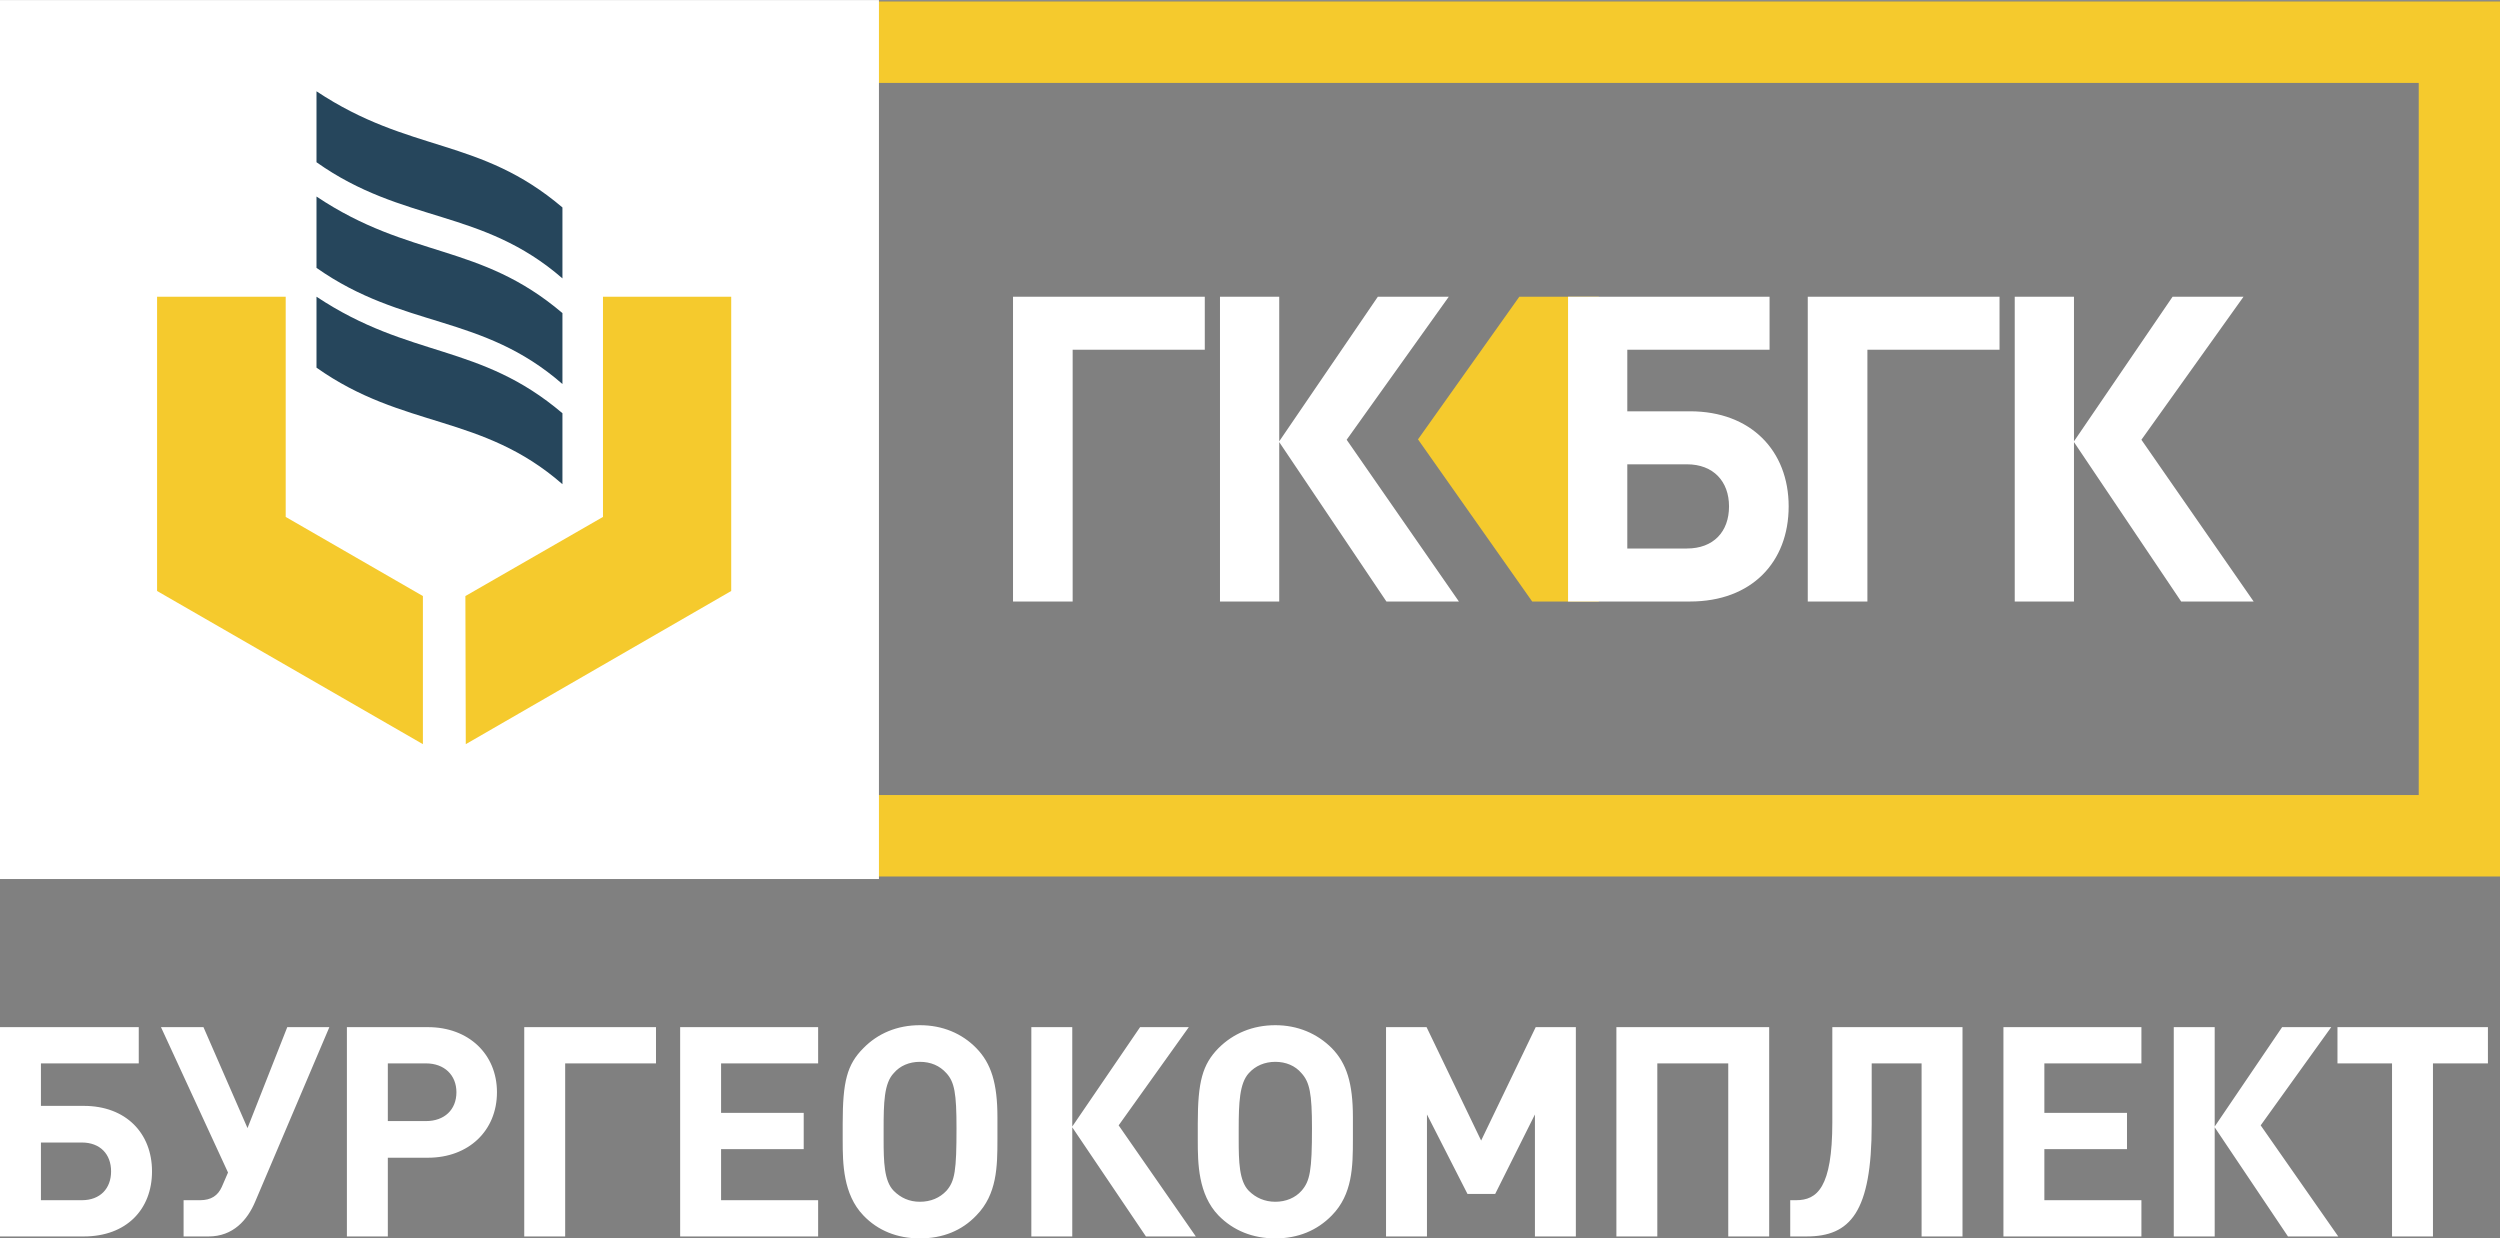 <?xml version="1.0" encoding="UTF-8"?> <svg xmlns="http://www.w3.org/2000/svg" xmlns:xlink="http://www.w3.org/1999/xlink" xmlns:xodm="http://www.corel.com/coreldraw/odm/2003" xml:space="preserve" width="1086px" height="538px" version="1.1" style="shape-rendering:geometricPrecision; text-rendering:geometricPrecision; image-rendering:optimizeQuality; fill-rule:evenodd; clip-rule:evenodd" viewBox="0 0 64.14 31.77"><rect x="0" y="0" width="64.14" height="31.77" fill="#808080" stroke="none"/> <defs> <style type="text/css"> .str0 {stroke:#F5CA2D;stroke-width:2.09;stroke-miterlimit:22.926} .fil1 {fill:none} .fil4 {fill:#26465C} .fil5 {fill:#F5CA2D} .fil0 {fill:#F5CA2D} .fil2 {fill:white} .fil3 {fill:white;fill-rule:nonzero} </style> </defs> <g id="Слой_x0020_1">  <polygon class="fil0" points="38.98,7.61 41.02,7.61 41.02,15.43 39.31,15.43 36.38,11.27 "></polygon> <rect class="fil1 str0" x="20.72" y="1.08" width="42.38" height="20.36"></rect> <rect class="fil2" width="22.55" height="22.55"></rect> <path class="fil3" d="M3.9 30.05c0,-0.98 -0.67,-1.68 -1.75,-1.68l-1.1 0 0 -1.09 2.51 0 0 -0.93 -3.56 0 0 5.37 2.15 0c1.09,0 1.75,-0.69 1.75,-1.67zm-1.05 0c0,0.44 -0.28,0.74 -0.75,0.74l-1.05 0 0 -1.48 1.05 0c0.47,0 0.75,0.3 0.75,0.74zm5.6 -3.7l-1.08 0 -1.02 2.59 -1.13 -2.59 -1.09 0 1.72 3.73 -0.16 0.37c-0.1,0.22 -0.27,0.34 -0.56,0.34l-0.42 0 0 0.93 0.64 0c0.63,0 1,-0.42 1.2,-0.9l1.9 -4.47zm0.45 0l0 5.37 1.05 0 0 -2.02 1.03 0c1.04,0 1.77,-0.69 1.77,-1.68 0,-0.98 -0.73,-1.67 -1.77,-1.67l-2.08 0zm1.05 2.41l0 -1.48 0.98 0c0.47,0 0.78,0.3 0.78,0.74 0,0.45 -0.31,0.74 -0.78,0.74l-0.98 0zm6.88 -1.48l0 -0.93 -3.38 0 0 5.37 1.05 0 0 -4.44 2.33 0zm4.16 4.44l0 -0.93 -2.49 0 0 -1.31 2.12 0 0 -0.93 -2.12 0 0 -1.27 2.49 0 0 -0.93 -3.54 0 0 5.37 3.54 0zm4.6 -3.06c0,-0.87 -0.16,-1.38 -0.54,-1.77 -0.37,-0.38 -0.87,-0.59 -1.45,-0.59 -0.58,0 -1.08,0.21 -1.45,0.59 -0.42,0.42 -0.53,0.86 -0.53,1.93l0 0.44c0,0.58 0.01,1.38 0.53,1.92 0.37,0.39 0.87,0.59 1.45,0.59 0.59,0 1.08,-0.2 1.45,-0.59 0.53,-0.54 0.54,-1.25 0.54,-1.95l0 -0.57zm-1.05 0.28c0,1.09 -0.04,1.36 -0.26,1.61 -0.17,0.18 -0.4,0.28 -0.68,0.28 -0.27,0 -0.49,-0.1 -0.67,-0.28 -0.25,-0.25 -0.26,-0.76 -0.26,-1.32l0 -0.27c0,-0.66 0.01,-1.17 0.26,-1.43 0.16,-0.19 0.4,-0.29 0.67,-0.29 0.28,0 0.51,0.1 0.68,0.29 0.21,0.23 0.26,0.52 0.26,1.41zm2.97 2.78l0 -2.8 1.89 2.8 1.28 0 -1.98 -2.85 1.8 -2.52 -1.25 0 -1.74 2.55 0 -2.55 -1.05 0 0 5.37 1.05 0zm7.2 -3.06c0,-0.87 -0.16,-1.38 -0.54,-1.77 -0.38,-0.38 -0.88,-0.59 -1.45,-0.59 -0.58,0 -1.08,0.21 -1.46,0.59 -0.41,0.42 -0.53,0.86 -0.53,1.93l0 0.44c0,0.58 0.01,1.38 0.53,1.92 0.38,0.39 0.88,0.59 1.46,0.59 0.58,0 1.07,-0.2 1.45,-0.59 0.53,-0.54 0.54,-1.25 0.54,-1.95l0 -0.57zm-1.05 0.28c0,1.09 -0.05,1.36 -0.27,1.61 -0.16,0.18 -0.4,0.28 -0.67,0.28 -0.27,0 -0.5,-0.1 -0.68,-0.28 -0.25,-0.25 -0.26,-0.76 -0.26,-1.32l0 -0.27c0,-0.66 0.02,-1.17 0.26,-1.43 0.17,-0.19 0.41,-0.29 0.68,-0.29 0.27,0 0.51,0.1 0.67,0.29 0.21,0.23 0.27,0.52 0.27,1.41zm6.77 2.78l0 -5.37 -1.03 0 -1.4 2.91 -1.4 -2.91 -1.04 0 0 5.37 1.05 0 0 -3.13 1.04 2.04 0.71 0 1.02 -2.04 0 3.13 1.05 0zm4.96 0l0 -5.37 -3.92 0 0 5.37 1.05 0 0 -4.44 1.82 0 0 4.44 1.05 0zm4.96 0l0 -5.37 -3.34 0 0 2.44c0,1.68 -0.39,2 -0.93,2l-0.15 0 0 0.93 0.42 0c1.12,0 1.67,-0.62 1.67,-2.87l0 -1.57 1.28 0 0 4.44 1.05 0zm4.59 0l0 -0.93 -2.49 0 0 -1.31 2.12 0 0 -0.93 -2.12 0 0 -1.27 2.49 0 0 -0.93 -3.54 0 0 5.37 3.54 0zm1.88 0l0 -2.8 1.88 2.8 1.29 0 -1.99 -2.85 1.81 -2.52 -1.26 0 -1.73 2.55 0 -2.55 -1.05 0 0 5.37 1.05 0zm7.01 -4.44l0 -0.93 -3.86 0 0 0.93 1.4 0 0 4.44 1.05 0 0 -4.44 1.41 0z"></path> <path class="fil4" d="M8.12 2.34c2.41,1.6 4.18,1.17 6.31,2.98l0 1.82c-2.07,-1.8 -4.08,-1.4 -6.31,-2.98l0 -1.82z"></path> <path class="fil4" d="M8.12 5.04c2.41,1.61 4.18,1.18 6.31,2.99l0 1.82c-2.07,-1.81 -4.08,-1.41 -6.31,-2.98l0 -1.83z"></path> <path class="fil4" d="M8.12 7.61c2.41,1.6 4.18,1.18 6.31,2.99l0 1.82c-2.07,-1.81 -4.08,-1.41 -6.31,-2.99l0 -1.82z"></path> <polygon class="fil5" points="4.03,7.61 7.33,7.61 7.33,13.26 10.85,15.29 10.85,19.09 4.03,15.16 "></polygon> <polygon class="fil5" points="18.76,7.61 15.47,7.61 15.47,13.26 11.94,15.29 11.95,19.09 18.76,15.16 "></polygon> <path class="fil3" d="M30.91 8.97l0 -1.36 -4.92 0 0 7.82 1.53 0 0 -6.46 3.39 0zm1.91 6.46l0 -4.09 2.75 4.09 1.86 0 -2.88 -4.15 2.62 -3.67 -1.82 0 -2.53 3.71 0 -3.71 -1.52 0 0 7.82 1.52 0zm13.07 -2.44c0,-1.43 -0.97,-2.44 -2.53,-2.44l-1.61 0 0 -1.58 3.65 0 0 -1.36 -5.17 0 0 7.82 3.13 0c1.58,0 2.53,-1.01 2.53,-2.44zm-1.53 0c0,0.65 -0.4,1.08 -1.08,1.08l-1.53 0 0 -2.16 1.53 0c0.68,0 1.08,0.44 1.08,1.08zm6.94 -4.02l0 -1.36 -4.92 0 0 7.82 1.53 0 0 -6.46 3.39 0zm1.91 6.46l0 -4.09 2.75 4.09 1.86 0 -2.88 -4.15 2.62 -3.67 -1.82 0 -2.53 3.71 0 -3.71 -1.52 0 0 7.82 1.52 0z"></path> </g> </svg> 